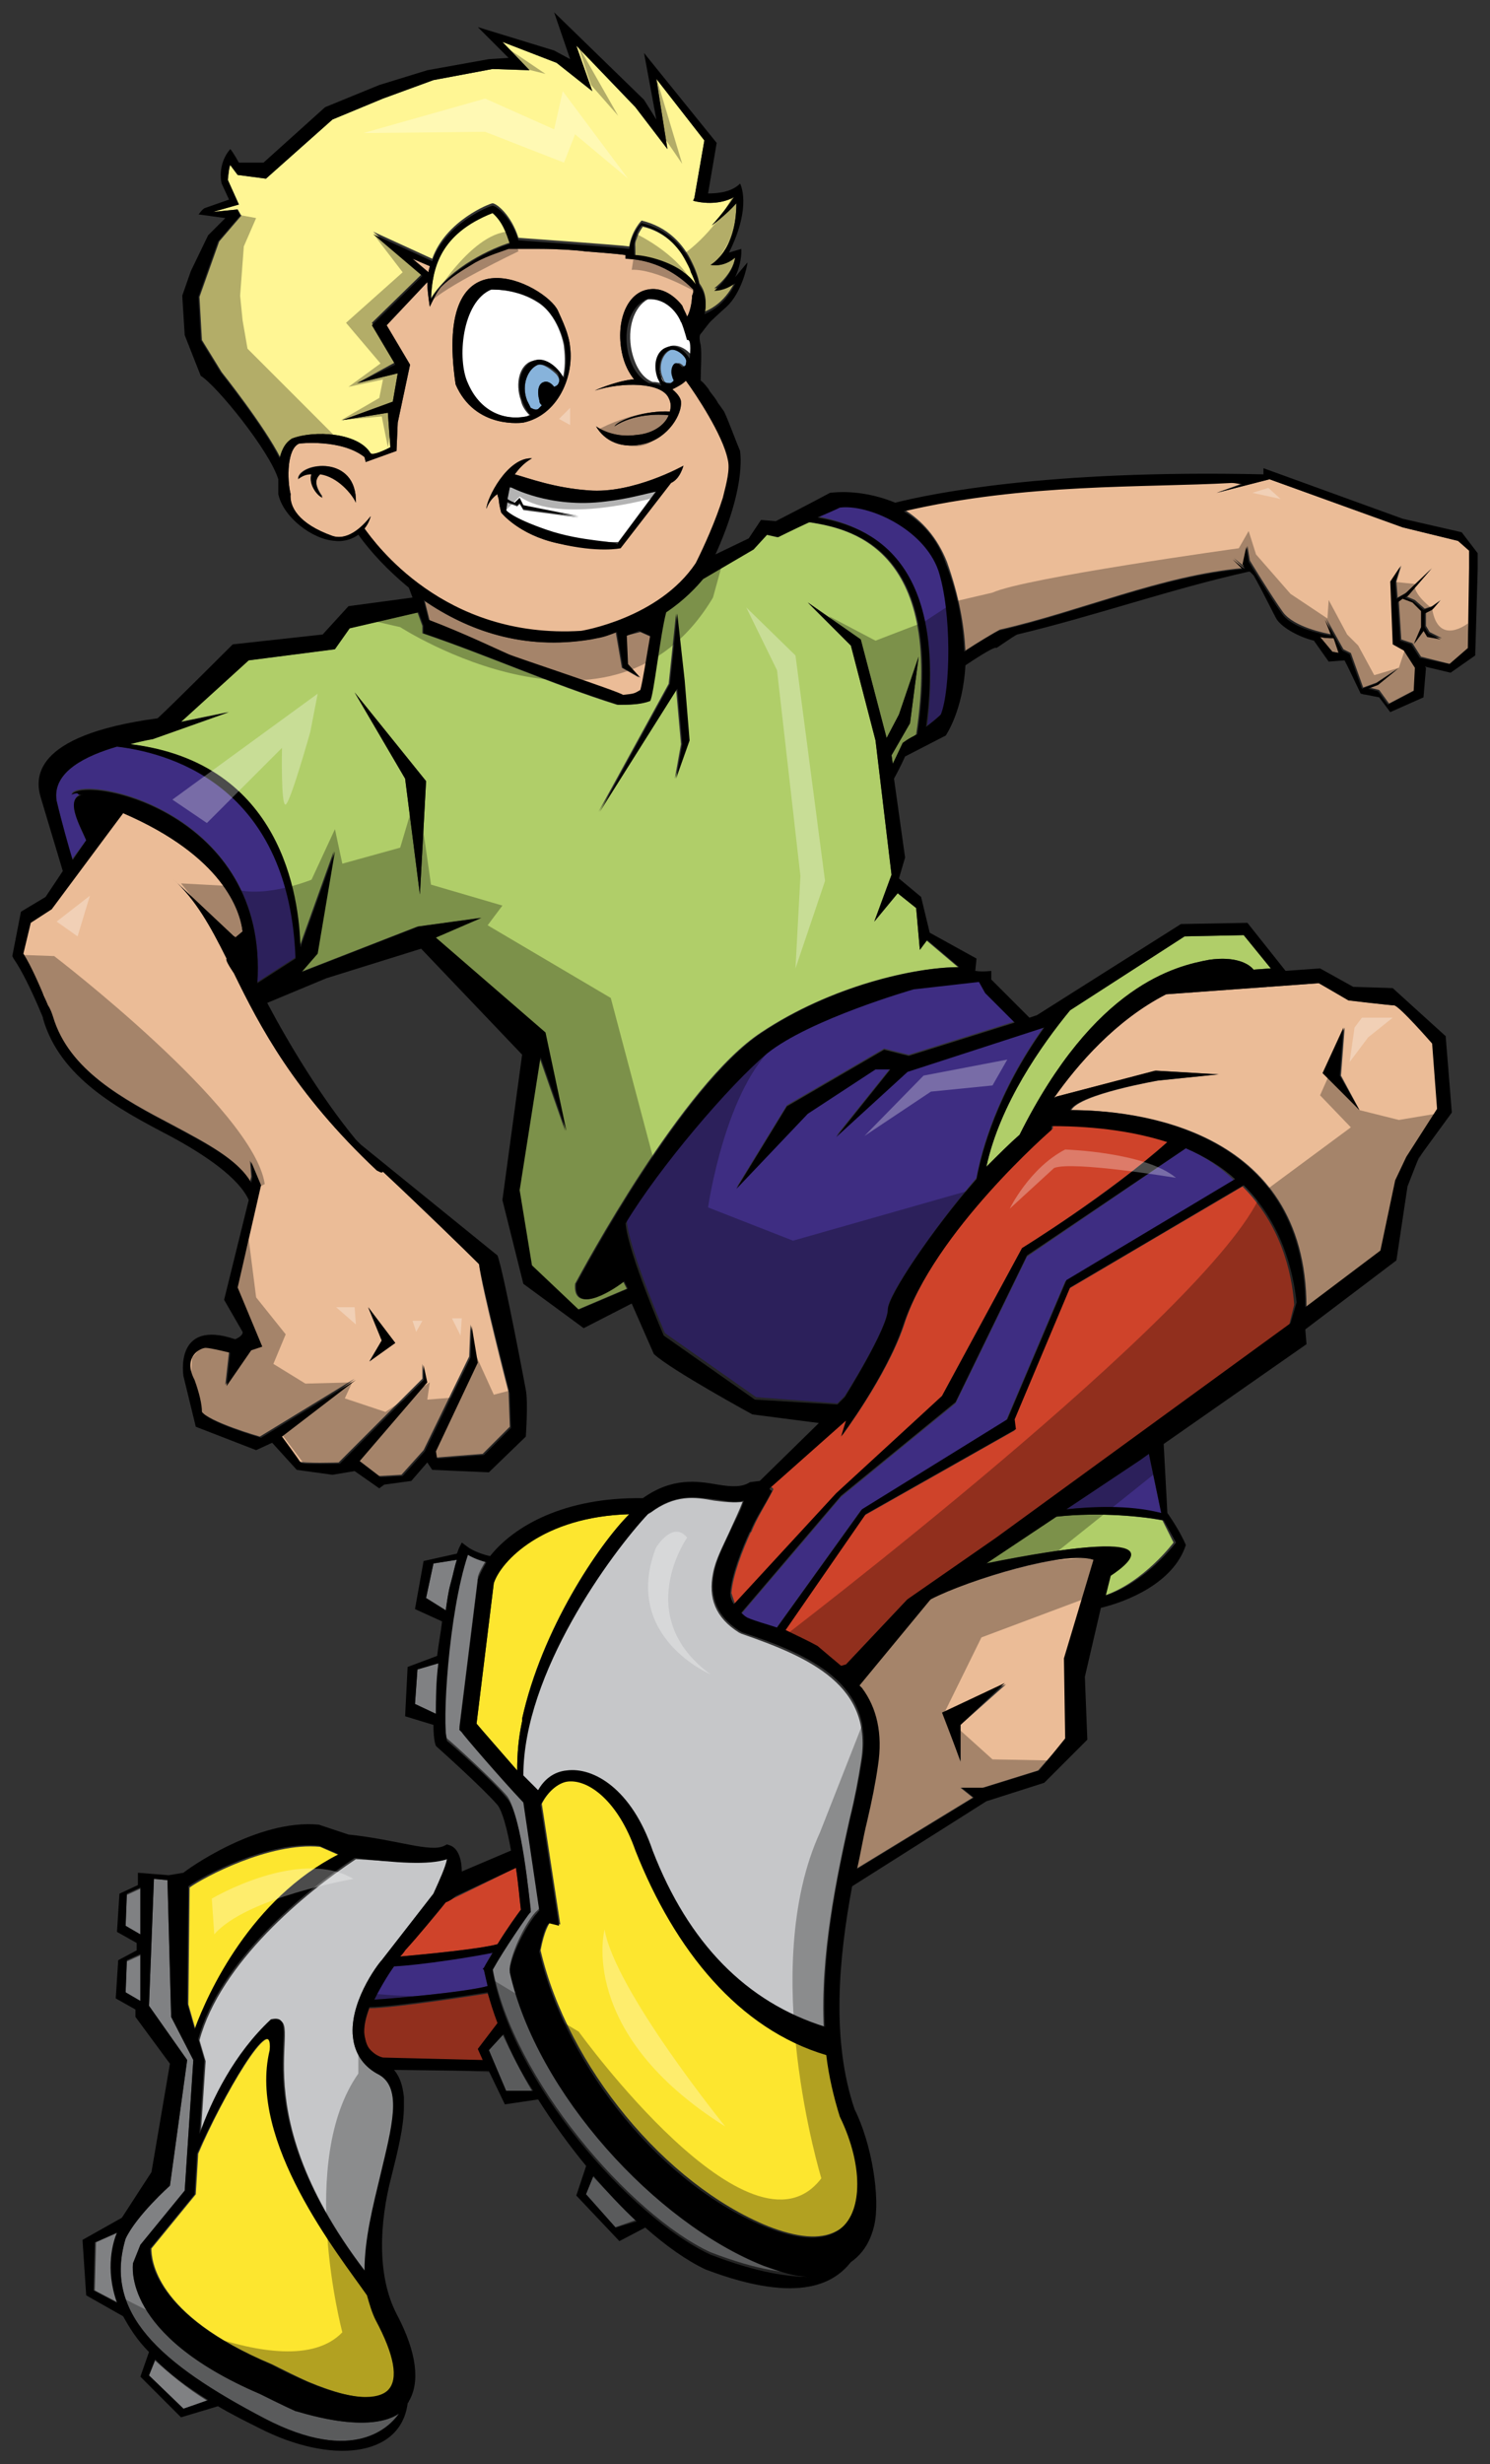 <?xml version="1.0" encoding="utf-8"?>
<!-- Generator: Adobe Illustrator 17.0.0, SVG Export Plug-In . SVG Version: 6.00 Build 0)  -->
<!DOCTYPE svg PUBLIC "-//W3C//DTD SVG 1.1//EN" "http://www.w3.org/Graphics/SVG/1.1/DTD/svg11.dtd">
<svg version="1.1" id="layer_1" xmlns="http://www.w3.org/2000/svg" xmlns:xlink="http://www.w3.org/1999/xlink" x="0px" y="0px"
	 width="121px" height="200px" viewBox="0 0 121 200" enable-background="new 0 0 121 200" xml:space="preserve">
<rect x="0" y="0" width="121" height="200" fill="#333333" stroke="none"/>
<path id="color9" fill="#C6C7C9" d="M36.3,150.9c-0.1,0.6-0.6,1.7-1.1,2.8l-4.2,5.4c0,0,0,0,0,0h0c0,0,0,0,0,0
	c-0.3,0.3-2.8,3.6-2.3,6.5c0.2,1.2,0.9,2.2,2.1,2.8c1.9,1.1,1.1,4.4,0.2,8.2c-0.6,2.5-1.3,5.2-1.3,7.8c-10.7-14-4.4-21.1-7.6-20.4
	c-3,2.8-4.8,6.5-5.8,9.3l0.4-6l-0.5-1.7c1.7-6.3,8.6-12,12.7-14.7C32.2,151.1,34.8,151.3,36.3,150.9z M60.2,132.6l-0.2-0.1
	c-1.9-1.2-2.5-2.8-2.1-4.8c0.2-1.1,0.8-2.2,1.3-3.3c0.4-0.9,0.8-1.7,1.1-2.5c-0.7,0.1-1.5,0-2.3-0.1c-1.6-0.3-3.2-0.5-5.2,1
	l-0.2,0.1l0,0c-3.1,3.2-10.2,12.9-10.2,21.4c0.4,0.4,0.7,0.8,1.1,1.1l0.1,0.1c0.5-0.9,1.3-1.4,2.3-1.6c2.3-0.3,5.3,1.6,7,6.5
	c2.9,7.4,7.6,12.2,14,14.3c-0.3-6,1-12.2,2.1-17.1c0.4-1.6,0.7-3.2,0.9-4.5C71,136.8,65.7,134.5,60.2,132.6z"/>
<path id="color8" fill="#FFF694" d="M58,23.4c0.8,0,1.4-0.4,1.7-0.6c0,0-0.7,1.8-2.5,2.5c0.1-0.3,0.1-0.5,0.1-0.8
	c0-0.6-0.2-1.1-0.5-1.5c0,0,0,0,0,0c-0.1-0.5-0.3-1.1-0.6-1.7c-0.7-1.5-2-2.9-4.1-3.4c0,0-0.8,0.8-1,2.1c-0.6-0.1-9-0.7-9-0.7
	c-0.6-1.9-1.8-2.8-2.1-2.8c-0.2,0-3.8,1.4-4.9,4.5l-4.8-2.2l4,3.4l-4.1,4l1.9,3.2L29,31.1l3.3-0.8l-0.4,2.3l-4.1,1.5l3.7-0.6
	l0.2,2.8c0,0-1.3,0.7-1.6,0.5c-1-1.7-4.6-1.9-6.4-1.2c-0.4,0.3-0.7,0.8-0.9,1.6c-1.3-2.6-4.8-7-4.8-7l-1.6-2.6l-0.2-3.5l1.6-4.5
	l1.8-2.1L19.3,17l-2,0.2l2.1-0.6l-0.9-2c0,0,0.1-1.1,0.2-1.2l0.6,0.8l2.3,0.3L27,9.7L31.1,8l4.1-1.5L40,5.6l3,0.1l-2.2-2.3l4.4,1.7
	l2.9,2.3l-1.3-3.7l4.8,5l2.6,3.4l-0.9-5.7l3.9,5l-0.8,4.6c0,0.1-0.1,0.2-0.1,0.3c1.6,0.4,2.8,0,3.3-0.3c-0.4,0.6-0.9,1.3-1.8,2.3
	c0,0,1.1-0.8,2-1.8c0,3.9-2.1,5-2.1,5c1.2,0.2,2-0.6,2-0.6C59.5,22.3,58,23.4,58,23.4z M35,24.2C35,24.2,35,24.3,35,24.2
	c1.6-2.6,5.1-4.1,6.4-4.5c-0.3-0.9-0.6-1.8-1.4-2.5C35.7,18.9,35.1,21.8,35,24.2z M55.7,21.1c-0.7-1.2-1.8-2.3-3.5-2.7
	c-0.2,0.3-0.4,0.6-0.5,1c-0.1,0.2-0.1,0.4-0.1,0.6c0,0.2,0,0.5,0,0.8c0.8,0,2.6,0.3,3.9,1.3c0.2,0.1,0.4,0.3,0.6,0.5
	c0.2,0.2,0.3,0.4,0.5,0.6c-0.1-0.3-0.2-0.6-0.3-0.9C56.1,21.9,55.9,21.5,55.7,21.1z"/>
<path id="color7" fill="#87B3DB" d="M45.2,30.4c0.3,0.4,0.2,0.6,0.2,0.6c-0.1,0.3-0.2,0.3-0.4,0.4c-0.2-0.3-0.6-0.5-0.8-0.4
	c-0.5,0.1-0.6,0.8-0.4,1.5c0,0.2,0.1,0.3,0.2,0.4c-0.1,0.1-0.2,0.2-0.3,0.3c-0.2,0.1-0.4,0-0.6-0.1c-0.1-0.2-0.2-0.4-0.3-0.6
	c-0.5-1.3,0.1-2.6,0.9-2.9C44.1,29.5,44.8,30,45.2,30.4z M55.7,29c-0.3-0.3-0.8-0.7-1.2-0.6c-0.6,0.2-1.1,1.2-0.7,2.2
	c0.1,0.2,0.1,0.3,0.2,0.4c0.1,0.1,0.3,0.1,0.5,0.1c0.1,0,0.2-0.1,0.3-0.2c-0.1-0.1-0.1-0.2-0.1-0.3c-0.2-0.5,0-1,0.3-1.1
	c0.2-0.1,0.4,0.1,0.6,0.3c0.2-0.1,0.2-0.1,0.3-0.3C55.8,29.4,55.9,29.3,55.7,29z"/>
<path id="color6" fill="#FDE62F" d="M15.9,164.8l-0.6-2.1l0.1-9.5c1.1-0.8,6.5-3.7,10.6-3.3l1.6,0.7C20.4,154.2,17,161.8,15.9,164.8
	z M40.1,128.5l-1.4,11.4c0.5,0.6,2,2.3,3.3,3.8c0-1.4,0.1-2.6,0.4-4l0-0.2c1.6-7.3,6.2-14.1,8.7-16.6
	C44.1,123.1,40.7,126.6,40.1,128.5z M29.9,186.3c-2.3-3.3-9.6-12.5-7.9-19.9c0.3-3.5-4,3.9-5.9,8.4l-0.2,3.3l-3.6,4.4
	c0,0.8,0.2,5.4,9.8,9.4c1,0.5,2,1,2.9,1.4c4.5,1.9,6.1,1.3,6.6,0.7c0.8-0.9,0.5-3-1-5.7C30.2,187.7,30,187,29.9,186.3z M68.3,171.7
	c-0.6-1.6-0.9-3.3-1.1-5c-7.1-2.1-12.4-8.4-15.5-16.6c-1.4-4-3.8-5.9-5.5-5.6c-0.8,0.1-1.7,0.9-2.2,1.9l1.5,9.8l-0.8-0.2
	c-0.1,0.1-0.5,0.7-0.8,2.3c2.2,9.4,10.1,19,18.5,22.4c2.3,0.9,4.2,1.1,5.5,0.4C70.1,180,70.2,175.9,68.3,171.7z"/>
<path id="fill" fill="#FFFFFF" d="M49.3,40.5c1.8-0.2,3.1-0.6,4.1-0.8l-3.2,4.3c0,0-2.9,0.1-5.8-0.9c-2.9-1-3.3-1.6-3.3-1.6l0.1-0.7
	l0.8,0.3l0.2-0.2l0.3,0.5l4.5,0.6l-4.5-0.9l-0.3-0.6l-0.4,0.4c0,0-0.3-0.1-0.6-0.3l0.2-1C41.4,39.3,44.6,41.1,49.3,40.5z M56.1,27.5
	c0,0-0.2-0.9-0.5-1.5c0,0,0,0,0,0.1c-0.1-0.2-1-2-2.8-1.9c0,0,0,0,0,0c0,0,0,0,0,0c0,0,0,0,0,0c0,0,0,0,0,0c-0.1,0-0.2,0.1-0.2,0.1
	c-1.1,0.6-1.7,2.3-1.3,4.2c0.3,1.3,0.9,2.2,1.7,2.5c0.4,0,0.7,0.1,1,0.2c-0.1-0.2-0.2-0.4-0.3-0.6c-0.4-1.1-0.1-2.2,0.7-2.5
	c0.6-0.2,1.4,0.2,1.9,0.9C56.1,28.3,56.1,27.5,56.1,27.5z M42.7,33.8c0.1,0,0.2-0.1,0.3-0.1c-0.3-0.3-0.6-0.7-0.7-1.2
	c-0.5-1.4-0.1-2.9,0.9-3.2c0.9-0.3,2,0.3,2.5,1.4c0.2-0.8,0.2-1.7,0.1-2.5c0-0.3-0.5-2.7-2.2-3.7c0,0,0,0,0,0v0
	c-1.1-0.7-2.5-1-3.6-1c-0.1,0-0.1,0-0.2,0c0,0,0,0,0,0c-2.4,1-2.8,5.7-1.9,7.6c0,0,0,0,0,0C38.9,33.2,40.7,34.2,42.7,33.8z"/>
<path id="color5" fill="#3E2D82" d="M66.4,41.9c0.7-0.3,1.4-0.6,1.8-0.8c2.3-0.3,6.8,1.7,8,5.1c1.2,3.4,1.1,9.7,0.3,11.7
	c-0.3,0.3-0.8,0.7-1.2,1C77,44.6,69.7,42.6,66.4,41.9z M40,158.5c-1.4,0.2-5.8,0.9-8,1.1c-0.5,0.7-1.2,1.7-1.6,2.7
	c1.7-0.1,7.3-0.6,9.2-1.1c-0.1-0.4-0.2-0.9-0.3-1.3l0-0.1l0.1-0.1C39.5,159.3,39.7,158.9,40,158.5z M96.3,93.2L83.4,102l-5.8,11.9
	l-9.3,7.6l-8.1,9.5c0.2,0.1,0.3,0.3,0.5,0.4c0.7,0.2,1.5,0.5,2.3,0.8l6.9-9.6l11.8-7.3l4.8-11.3l13.7-8.2
	C99.2,94.8,97.9,93.9,96.3,93.2z M9.5,60.6c-2.4,0.7-5.3,2-4.9,4.4c0.4,1.7,1,3.9,1.2,4.8L7,68.2c-0.5-1.1-1.8-3.4-0.3-3.8
	c-0.6,0.1-0.1-0.3-0.9,0c1.1-1.6,16,1.5,15.1,15.3l3.1-2C23.6,64.2,14.5,61.1,9.5,60.6z M68,113.9l0.6-0.6c0,0,3.5-5.5,3.5-7.1
	c0-1.1,3.7-6.5,7.2-10.6c0.4-2.3,1.7-7,5.5-12.3l-11.1,3.6l-5.8,5.3l4.4-5.5h-1.2l-5.5,3.6l-5.8,6.1l4.1-6.7l7.9-4.6l2,0.5l8.6-2.7
	l-2.4-2.4l-0.5-0.9l-5.2,0.5c0,0-8.3,2.3-11.9,5.2c-3.2,2.6-8.9,9.2-11.5,13.8c0.2,2.4,3.1,9.1,3.1,9.1l7.4,5.2L68,113.9z
	 M92.6,118.5l-6,4c1.9-0.2,5-0.3,7.7,0.3l-1-4.8L92.6,118.5z"/>
<path id="color4" fill="#808183" d="M32.4,195.9c-0.7,1-3.6,4.2-10.9,0.4c-8.6-4.5-13.1-8.6-11.3-14.6c0.9-1.9,3.6-4.3,3.6-4.3
	l1.4-10.2l-3.1-4.4l0.4-10.3l1.1,0.1l0.3,11.1l1.8,3.5l-0.7,10.6l-3.6,4.4l-0.6,1.5c0,0.2-0.9,5.8,10.3,10.6c0,0,2,1,2.9,1.4
	C23.9,195.6,29.7,197.7,32.4,195.9z M12.1,192.8l2.8,2.7l2-0.6c-1.8-1.1-3.2-2.3-4.3-3.3L12.1,192.8z M7.8,182l-0.1,3.9l1.9,1
	c-1-2.9-0.3-5,0-5.7L7.8,182z M11.4,153.3l-1.1,0.5l-0.1,2.6l1.2,0.7L11.4,153.3z M11.4,158.7l-1.1,0.5l-0.1,2.6l1.2,0.7L11.4,158.7
	z M33.7,138.3l1.7,0.8c0-1.2,0.1-2.6,0.2-4.1l-1.7,0.5L33.7,138.3z M36.6,128.5c0.2-0.7,0.3-1.3,0.5-1.9l-1.9,0.3l-0.6,2.8l1.6,1
	C36.3,130,36.4,129.2,36.6,128.5z M39.7,166.4l1.4,3.3l2.1,0c-0.9-1.5-1.7-3.1-2.4-4.6L39.7,166.4z M48.1,176.6l-0.6,1.5l2.4,2.7
	l1.7-0.6C50.5,179.1,49.3,177.9,48.1,176.6z M62,183.7c-8.8-3.5-18.3-14-20.6-23.8l0-0.3c0.3-1.7,1.6-4,2.2-4.5
	c0.1-0.1,0.1-0.1,0.2-0.2l-1.3-8.8c-1.8-1.8-4.9-5.5-5-5.7l-0.2-0.2l1.5-12.1l0-0.1c0.1-0.4,0.4-0.9,0.7-1.4c-0.4-0.1-1-0.3-1.5-0.6
	c-1.6,4.8-2.2,13.9-1.7,15.1c0.5,0.4,3.8,3.4,4.9,4.7c1.1,1.5,1.8,8.4,1.9,9.1l0,0.1l-0.1,0.1c0,0-2,2.7-3,4.6
	c1.6,9,11.2,20.1,17.7,23.1c3.9,1.5,6.4,1.8,8,1.6C64.6,184.6,63.4,184.2,62,183.7z"/>
<path id="color3" fill="#CF432A" d="M40.5,164.3l-1.6,2.1l0.4,0.9l-8.2-0.2c-0.4-0.1-0.7-0.3-1-0.6c-0.3-0.3-0.4-0.7-0.5-1.2
	c-0.1-0.7,0.1-1.5,0.4-2.3c2.1,0,9.6-1.2,9.6-1.2s0,0,0,0C39.9,162.6,40.2,163.4,40.5,164.3z M37,154L37,154
	c-0.3,0.1-0.5,0.3-0.8,0.4c-1,1.3-2.2,2.6-3.3,3.9c0,0-0.2,0.2-0.4,0.5c2.2-0.2,6.4-0.6,7.9-1c0.8-1.3,1.6-2.4,1.9-2.8
	c-0.1-0.8-0.2-2.1-0.4-3.4L37,154z M76.5,113.3l6.5-12c0,0,7.1-4.4,11.9-8.7c-2.5-0.9-5.6-1.3-9.4-1.3v0.3c0,0-9.7,8.3-12.1,16
	c-1.4,4.1-5,8.9-5,8.9l0.4-1.3l-6.2,5.5c0.1,0,0.2,0.1,0.2,0.2c-0.6,1.2-1.4,2.4-1.8,3.5c0,0,0-0.1,0-0.1c-0.7,1.5-1.5,3.6-1.6,5
	c0.1,0.3,0.2,0.6,0.3,0.9l8.3-9L76.5,113.3z M100.9,96.3l-14.1,8.3l-4.5,10.7l0.1,0.8L70.2,123l-6.5,9.4c0.9,0.4,1.8,0.8,2.6,1.3
	c0.6,0.5,1.3,1,1.9,1.6c0.1,0,0.3-0.1,0.4-0.1l5-5.3l7.2-5l23.9-17.4l0.4-1.6C104.9,103.2,104,99.4,100.9,96.3z"/>
<path id="color2" fill="#B0CE69" d="M103.2,78.6l-1.4,0.1c-0.4-0.5-1.5-1.1-3.6-0.8c-2.7,0.5-9.3,2-15.4,14.2
	c-0.8,0.7-1.7,1.6-2.7,2.6c1.1-5.1,4.5-9.9,6.8-12.7l9.3-6l4.8-0.1L103.2,78.6z M75.2,76.3l2.6,2.2c-3.5,0-10.3,1.5-16,5.3
	c-6.4,4.2-14.5,19.3-15.1,20.4c-0.2,2.4,2.6,0.8,3.9-0.2l0.3,0.6l-4,1.7l-3.8-3.6l-1-6.1l1.7-10.8l2.1,6l-1.7-8l-8.9-7.7l3.7-1.6
	l-5.1,0.7l-7.7,3l-1.8,0.7l1.3-1.5l1.4-8.3l-2.8,7.8c-0.1-4.1-1.5-15-13.8-16.5c1.1-0.3,1.8-0.4,1.8-0.4l6.2-2.2l-3.9,0.8l5.5-5
	l7-0.9l1.2-1.7l5.6-1.3l0.4,1.1l0,0c0,0.2,0,0.4,0,0.6c5.3,1.8,10.4,4.1,15.8,5.8c0.9,0,1.8,0,2.6-0.3c0.3-0.5,0.8-5.3,1.3-7.2
	c1.5-1,2.5-2.1,3-2.7l4.1-2.4l1.1-1.2l0.9,0.2c0,0,1.2-0.6,2.5-1.2c0.1,0,0.1,0,0.2,0c3,0.5,10.9,1.9,8.6,17.2
	c-0.6,0.5-1.1,0.8-1.1,0.8L72.5,62l-0.1-0.7l1.5-2.6l0.7-5.4L73,58l-1,1.9l-2.1-8l-4.3-3l3.5,3.5l2,7.7L72.4,71L71,74.8l1.9-2.3
	l1.5,1.2l0.3,3.4L75.2,76.3z M34.6,63.4l-5.8-7.2l4.1,7l1.2,9.4L34.6,63.4z M55.9,60.1l-0.4-4.9l-0.6-5.4l-0.6,5.7l-5.7,10.4l6.3-10
	l0.4,4.5l-0.5,2.8L55.9,60.1z M94.4,123.4c-1.5-0.3-5.1-0.7-8.7-0.3l-5.7,3.8c15.4-3.1,11.9-0.1,10.1,1l-0.4,1.6
	c3.2-1.1,5.6-4.3,5.6-4.3L94.4,123.4L94.4,123.4z"/>
<path id="color1" fill="#EBBC97" d="M52,51.3l0.9,0.4c-0.3,1.7-0.6,3.7-0.8,4.4c-0.5,0.3-0.5,0.3-1.4,0.4c-0.4-0.3-8.6-3-9.3-3.3
	c-0.7-0.3-3.6-1.7-6.5-2.8l-0.4-1.6c3.4,2.3,7.9,4,13.4,3.1c0,0,0.5-0.1,0.5-0.1c0.6-0.1,1.1-0.3,1.6-0.5l0.5,2.9l1.4,0.8l-1-1.1
	l-0.1-2.3L52,51.3z M41.3,113l0.1,2.8l-2.2,2.2l-3.8,0.3l-0.1-0.6l3.4-7.2l-0.5-3l-0.1,2.6l-3.7,7.6l-1.8,2l-1.8,0.1l-1.7-1.3
	l5.5-6.4l-0.3-1.4v1.2l-6.8,6.8c0,0-3,0.1-3.2-0.1c-0.1-0.2-1.5-2.1-1.5-2.1l6-4.6l-7.7,4.7c0,0-4.2-1.2-4.8-2.1
	c0-0.6-0.2-1.5-0.6-2.6c-1-1.9,0.5-2.6,0.9-2.6c0.4,0,2,0.4,2,0.4l-0.3,2.7l2-2.9l0.9-0.3l-2-4.8l1.9-8.3l-0.8-1.9l0.1,1.3l-0.1,0.4
	c-1-1.8-3.5-3.1-6.3-4.6c-4-2.1-8.5-4.5-9.8-8.9c-0.1-0.3-0.2-0.6-0.4-0.9c-0.6-1.4-1.3-3.1-2-4.2l0.6-2.5l1.7-1.1L10,66
	c8.1,3.5,9.5,7.9,9.7,9.6l-0.6,0.5c0-0.1-0.1-0.1-0.1-0.1l-5-4.7c1.9,1.7,3.1,3.9,4.4,6.5c0,0,0,0,0,0c-0.1,0.1,0.2,0.6,0.6,1.2
	c2.1,4.3,4.9,9.7,11.6,16c0.4,0.2,0.4,0.2,0.5,0.1c3,2.8,6.7,6.4,7.8,7.5C39.1,104.5,41.3,113,41.3,113z M32.1,109l-2.2-2.9l1.1,2.7
	l-1,1.7L32.1,109z M34.9,21.6L33.5,21l1.3,1.1C34.8,21.9,34.9,21.8,34.9,21.6z M118.4,43.9l-4.5-1.1l-10.8-3.9L98.8,40l2.2-0.8
	c-0.3-0.1-0.5-0.1-0.9-0.1c-7.2,0.4-16.7-0.1-26.6,2.3c1.4,0.9,2.6,2.2,3.4,4.2c1,2.8,1.4,5.2,1.5,7.2c0.9-0.6,2.4-1.5,2.8-1.7
	c6.6-1.5,13.1-4.4,19.8-5l-0.8-0.8l1,0.8c-0.2-0.2-0.2-0.4-0.2-0.4l0.3-1.4l0.2,1.2c0,0,1.7,2.8,2.7,4.2c0.9,1.2,3.4,1.7,4,1.8
	l-0.5-1.3l1.4,2.5l0.6,0.3l1,2.8l1.1-0.4l1.8-1.2l-1.6,1.3l-0.8,0.3l0.8,0.2l0.8,1.1l2.1-1.1l0.1-1.9l-0.9-1.4l-0.9-0.5l-0.2-5.1
	l0.8-1.2l-0.4,1.3l0.1,1.3l0.7-0.4l2.1-2l-1.9,2.2l-0.2,0.1l0.7,0.3l0.8,0.7l0.6-0.2l0.7-0.5l-0.6,0.7l-0.6,0.3l0,1.1l0.3,0.5l1,0.5
	l-1.1-0.2l-0.3-0.5l-0.8,1.1l0.6-1.4l0-1.3l-0.7-0.7l-0.8-0.3l-0.4,0.3l0.2,3.1l0.9,0.3l0.7,1.1l2.4,0.6l1.5-1.3l0.1-6.5l0-1.4
	L118.4,43.9z M88.9,126.6l-2.4,8l0.1,6.5l-2.3,2.6l-4.5,1.4h-1.8l1,0.8l-9.5,5.8c0.3-1.3,0.5-2.6,0.8-3.8c0.4-1.7,0.7-3.2,0.9-4.6
	c0.4-2.6-0.1-4.7-1.3-6.3c-0.1-0.1-0.1-0.1-0.2-0.2l5.7-6.9l0.1-0.1C78.8,128.2,86.6,125.8,88.9,126.6z M81.7,136.7l-5.1,2.4
	l1.4,3.9V140L81.7,136.7z M108.3,51.8c-0.3,0-0.7,0-1.1-0.1l1,1.2l0.6,0.1L108.3,51.8z M59.3,37.5c0.2,0.8-0.1,1.9-0.4,3.1
	c-0.6,1.9-1.5,3.9-2.2,5.3c-3,4.5-9.3,5.5-9.3,5.5C36,51.9,30.4,44,29.6,42.9c0.4-0.5,0.5-1,0.5-1c-1.1,1.4-2.2,1.9-3.1,1.6
	c-2.8-1-3.5-2.4-3.4-3.4c-0.3-1.2-0.3-3.7,0.7-4.1c0,0,3.4-0.4,5.3,1.1l0.1,0.4l2.5-0.9l0.1-2.3l1-4.7l-1.9-3.2l3.3-3.5
	c0,0.6,0.1,1.3,0.2,2c0.3-0.6,0.5-1.1,0.9-1.6c0.8-0.8,1.8-1.4,2.8-2l0,0l0,0c1.1-0.6,2.2-0.9,2.7-1.1c0,0,0.1,0,0.1,0l2.4,0
	c1.4,0,3,0.1,3.7,0.2c1.3,0.1,2.6,0.2,3.3,0.3c0,0.1,0,0.2,0,0.3h0c0,0,0,0,0,0c0,0,0,0,0,0c2.9,0.1,4.7,1.7,5.5,2.5
	c0,0.2,0,0.3-0.1,0.5c0,0.6-0.2,1.4-0.4,1.7c-0.1-0.3-0.3-0.6-0.4-0.9c-0.8-1-1.8-1.5-2.8-1.3c-1.7,0.3-2.6,2.6-2.1,5.1
	c0.2,1,0.6,1.7,1,2.2c-0.1,0-0.1,0-0.2,0c-1.5,0.2-3,0.9-3,0.9c2.2-0.7,5.4-0.7,6,0.6c0.2,0.4,0.2,0.7,0.1,1.1
	c-2-0.1-4.2,0.7-4.5,1.2c1.5-1,3.6-1,4.4-0.9c-0.3,0.8-1.3,1.5-2.6,1.6c-2,0.3-3.3-0.7-3.3-0.7c0.7,1.2,2.1,1.9,4,1.4
	c1.9-0.5,3-2.4,2.9-3.4c0-0.2-0.2-0.6-0.7-1c0.4-0.2,0.8-0.4,1.1-0.7C56.7,32.2,58.9,35.5,59.3,37.5z M28.9,40.8
	c0.1-3.9-4.5-3.3-4.7-2c0.3-0.2,0.7-0.3,1.1-0.4c-0.3,0.8,0.5,1.8,0.9,1.9c-0.8-1.1-0.5-1.6-0.2-1.9C27.4,38.7,28.6,40.1,28.9,40.8z
	 M42.5,34.3c2.8-0.6,4.1-3.7,3.8-6.1c-0.1-1.1-0.6-2.1-1-3c-1-2.1-10.2-6.9-8.3,6C38.6,34.9,42.5,34.3,42.5,34.3z M55.5,37.8
	c0,0-4.1,2.3-7.7,2c-2.8-0.2-4.9-1-6-1.3c0.3-0.4,0.7-0.9,1.4-1.3c-2-0.1-3.7,3.3-3.7,4.1c0.2-0.6,0.6-1,0.9-1.2c0,0,0,0,0,0
	c0,0.2,0.1,0.3,0.1,0.5c0-0.1,0-0.1,0-0.2c0,0.4,0.1,0.8,0.2,1.2c0,0,1.4,1.8,4.6,2.5c3.2,0.7,5.1,0.3,5.1,0.3l4.1-5.3
	C55.2,39,55.5,37.8,55.5,37.8z M116.4,84.7l0.4,5.3l-2.5,3.9l-0.9,1.9l-1.2,5.7l-6.1,4.6c0-14.6-14-16-19.1-16
	c0.7-1.3,7.1-2.4,7.1-2.4l4.9-0.5l-5.1-0.3L85.8,89l-0.2,0.1c1.9-2.7,5-6.3,9.1-8.4l12.4-0.9l2.5,1.4c0,0,3.4,0.4,3.7,0.4
	C113.7,81.6,116.4,84.7,116.4,84.7z M110.4,90.1l-1.5-2.8l0.3-3.9l-1.7,3.7L110.4,90.1z"/>
<path id="outline" d="M50.4,44.5l4.1-5.3c0.7-0.3,1-1.4,1-1.4s-4.1,2.3-7.7,2c-2.8-0.2-4.9-1-6-1.3c0.3-0.4,0.7-0.9,1.4-1.3
	c-2-0.1-3.7,3.3-3.7,4.1c0.2-0.6,0.6-1,0.9-1.2c0,0,0,0,0,0c0,0.2,0.1,0.3,0.1,0.5c0-0.1,0-0.1,0-0.2c0,0.4,0.1,0.8,0.2,1.2
	c0,0,1.4,1.8,4.6,2.5C48.6,44.9,50.4,44.5,50.4,44.5z M44.4,43c-2.9-1-3.3-1.6-3.3-1.6l0.1-0.7l0.8,0.3l0.2-0.2l0.3,0.5l4.5,0.6
	l-4.5-0.9l-0.3-0.6l-0.4,0.4c0,0-0.3-0.1-0.6-0.3l0.2-1c0,0,3.2,1.8,7.8,1.2c1.8-0.2,3.1-0.6,4.1-0.8l-3.2,4.3
	C50.2,43.9,47.3,44,44.4,43z M42.5,34.3c2.8-0.6,4.1-3.7,3.8-6.1c-0.1-1.1-0.6-2.1-1-3c-1-2.1-10.2-6.9-8.3,6
	C38.6,34.9,42.5,34.3,42.5,34.3z M45.4,31c-0.1,0.3-0.2,0.3-0.4,0.4c-0.2-0.3-0.6-0.5-0.8-0.4c-0.5,0.1-0.6,0.8-0.4,1.5
	c0,0.2,0.1,0.3,0.2,0.4c-0.1,0.1-0.2,0.2-0.3,0.3c-0.2,0.1-0.4,0-0.6-0.1c-0.1-0.2-0.2-0.4-0.3-0.6c-0.5-1.3,0.1-2.6,0.9-2.9
	c0.5-0.1,1.2,0.3,1.6,0.7C45.5,30.8,45.4,31,45.4,31z M38,31.1C38,31.1,38,31.1,38,31.1c-0.9-1.9-0.5-6.6,1.9-7.6c0,0,0,0,0,0
	c0,0,0.1,0,0.2,0c1.1,0,2.5,0.3,3.6,1v0c0,0,0,0,0,0c1.7,1.1,2.2,3.5,2.2,3.7c0.1,0.8,0.1,1.7-0.1,2.5c-0.6-1.1-1.7-1.8-2.5-1.4
	c-1,0.4-1.4,1.8-0.9,3.2c0.2,0.5,0.4,0.9,0.7,1.2c-0.1,0-0.2,0.1-0.3,0.1C40.7,34.2,38.9,33.2,38,31.1z M28.9,40.8
	c-0.3-0.7-1.5-2.1-2.9-2.3c-0.3,0.3-0.6,0.8,0.2,1.9c-0.4-0.1-1.2-1.1-0.9-1.9c-0.4,0-0.7,0.1-1.1,0.4C24.4,37.5,29,36.9,28.9,40.8z
	 M51,21.2L51,21.2C51,21.2,51,21.2,51,21.2C51,21.2,51,21.2,51,21.2z M55.6,55.2l0.4,4.9l-1.1,3.1l0.5-2.8l-0.4-4.5l-6.3,10
	l5.7-10.4l0.6-5.7L55.6,55.2z M119.8,53.2l0.2-7l0-1.3l-1.3-1.7l-4.8-1.1L102.6,38l0,0.5c-17.7-0.4-27.1,1.6-29.9,2.3
	c-1.7-0.7-3.6-1-5.3-0.8c-0.9,0.5-4.4,2.3-4.4,2.3l-1.2-0.1l-1,1.5L58.1,45c1.1-2.4,2.3-5.9,2-8.4c-0.3-0.7-1-2.6-1.3-3.2
	c0,0,0,0,0,0c-0.2-0.3-0.5-0.7-0.5-0.7c-0.2-0.4-0.5-0.7-0.7-1c0-0.1-0.6-0.8-0.7-0.8c0-0.8,0.1-2.3,0-2.9c0,0-0.2-0.7,0-0.9
	c0.1-0.1,0.6-0.8,0.8-1c0,0,0,0,0,0c0.4-0.4,1.3-1.2,1.3-1.2c1.2-1.1,1.7-3.3,1.7-3.6c-0.6,0.7-1,1.2-1,1.2c0.6-1.3,0.5-2.3,0.5-2.3
	l-1,0.3c1.9-3.8,0.9-5.6,0.9-5.6c-0.7,0.7-1.8,0.8-2.6,0.8l0.7-4.1l-5.9-7.3l1,5.4l-1-1.6L45,1l1.3,3.8L45,4.1l-6.2-1.9l2.5,2.5
	l-1.6,0.1l-5,0.9l-3.9,1.2l-4.4,1.8l-5,4.5l-2,0c0,0-0.5-0.9-0.7-1.1C18,12.9,17.8,14,18,14.9c0,0,0.6,1.3,0.6,1.3l-2,0.7
	c-0.3,0.2-0.5,0.6-0.5,0.5l2.2,0.3l-1.4,1.4L15.5,22l-0.7,2l0.2,3.2c0,0,1.3,3.3,1.3,3.3c1.3,0.8,5.6,6.1,6.3,8.4c0,0.4,0,0.8,0,1.2
	c0.4,1.9,2.8,3.7,4.6,3.8c0.8,0.1,1.5-0.2,1.9-0.5c1,1.4,2.4,2.9,4.1,4.3l0.3,0.8l-5.2,0.7l-2.1,2.3l-7.3,0.8c0,0-5,5-6.1,6
	c-10.4,1.4-9.9,5-9.5,6.4l1.8,6l-1.4,2.1l-2,1.2L1,77.6l0.1,0.2c0.7,1,1.5,2.7,2.1,4.1c0.1,0.3,0.3,0.6,0.3,0.8
	c1.4,4.8,6.1,7.3,10.3,9.5c2.8,1.5,5.6,3.4,6.4,5.2l-2,8.1l1.5,2.6c0,0,0.1,0.3-0.6,0.6c-5-1.7-4.2,3-4.2,3l1,4.1l4.9,1.9l1.3-0.6
	l2,2.2l2.9,0.4l1.8-0.3l2,1.4l0.4-0.3l2.2-0.3l1.3-1.5l0.4,0.6l4.6,0.2l3-2.9c0,0,0.2-2.8,0-3.8c0,0-1.8-9.6-2.3-10.9l-11.1-9
	c0,0-0.2-0.2-0.4-0.4c-2.8-3.4-5.4-7.7-7.2-11.1l4.8-2l7.7-2.4l8.2,8.6l-1.6,11.8l1.7,6.8l4.9,3.6l3.9-2l1.8,4.1
	c1.4,1.3,8,4.9,8,4.9l5.4,0.7l-4.8,4.7l-0.8,0.1c-0.6,0.4-1.4,0.4-2.6,0.2c-1.7-0.3-3.7-0.6-6.1,1.1c-6.4-0.1-10.5,2.3-12.4,4.7
	c-0.5-0.1-1.4-0.4-1.9-0.8l-0.4-0.3l-0.2,0.4c-0.1,0.2-0.1,0.3-0.2,0.5l-2.7,0.6l-0.7,3.9l2.2,1c-0.1,0.9-0.3,1.9-0.4,2.8l-2.4,0.9
	l-0.2,4l2.3,0.7c0,0.9,0.1,1.5,0.2,1.7l0.1,0.1c0,0,3.7,3.3,4.9,4.7c0.4,0.5,0.8,2,1.1,3.7l-4,1.7c0-0.8-0.2-1.8-0.9-2.1l-0.3-0.1
	l-0.2,0.1c-1.1,0.6-3.9-0.5-7.8-0.9l-2.4-0.8c-5-0.5-10.8,3.7-11,3.9l-1.2,0.2l-2.5-0.2l0,1l-1.5,0.7l-0.2,3.1l1.6,0.9l0,0.6
	l-1.5,0.8l-0.2,3.1l1.6,0.9l0,0.6l2.8,3.8l-1.5,8.8c0,0-1.5,2.3-2.4,3.7l-3.2,1.8L7,186.3l3,1.7c0.5,0.9,1.1,1.9,2.1,2.9l-0.7,2
	l3.3,3.3l3-0.9c1,0.6,2.2,1.2,3.4,1.8c5.7,2.9,11.4,2.4,12-2c0-0.1,0.1-0.1,0.1-0.2c0.9-1.5,0.7-3.9-1-7.1
	c-1.6-3.1-1.4-7.4-0.4-11.2c0.5-2,1-4,1-5.6l0-0.8c-0.1-0.9-0.3-1.6-0.8-2.2l7.7,0.1l1.3,2.7l2.7-0.4c1.2,1.9,2.5,3.7,3.9,5.4
	l-0.8,2.4l3.5,3.7l2.1-1.1c1.7,1.5,3.4,2.7,4.9,3.4c7.9,3,10.6,0.9,11.8-0.6c1-0.7,1.6-1.7,1.9-3c0.5-2.2-0.2-6.6-1.6-9.4
	c-1.9-5.6-1.3-12.2-0.2-18.1l10.9-6.9l4.7-1.5l3.5-3.5l-0.2-5.1l1.3-5.6c2.1-0.5,5.9-2,6.9-5.1c-0.5-1.2-1.5-2.6-1.5-2.6l-0.3-5.6
	l11.6-8.1l-0.1-1.2l7.4-5.6l0.9-6l0.9-2.3l2.7-3.7l-0.5-6.2l-4.3-3.9l-3.2-0.1l-2.7-1.5l-2.8,0.2l-3.1-3.9L95.9,75l-11.7,7.4
	l-0.6,0.2l-3.1-3.1v-0.7c0,0-0.7,0.1-1.3,0l0.1-1l-3.8-2.1l-0.7-2.9l-1.8-1.5l0.5-1.7l-0.9-6.4c0.5-0.9,0.9-1.8,0.9-1.8l3.3-1.7
	c0,0,1.4-2,1.6-5.7c2.1-1.4,2.5-1.5,2.5-1.4c0.2-0.1,1.3-0.9,1.7-1.1c6.3-1.5,12.5-3.7,18.8-5.1c0,0,0,0,0,0c0,0,0,0,0.1,0l0.3,0.3
	l0,0c0.7,1.2,1.7,3.3,1.9,3.6c0.5,0.7,1.8,1.4,3,1.7l1.2,1.7l1.3-0.1l0.2,0.4l1.1,2.3l1.5,0.3l0.9,1.2l2.7-1.2l0.2-2.4l-0.1-0.1
	l2.1,0.5L119.8,53.2z M35.4,139.1l-1.7-0.8l0.2-2.8l1.7-0.5C35.4,136.5,35.4,137.9,35.4,139.1z M11.4,162.4l-1.2-0.7l0.1-2.6
	l1.1-0.5L11.4,162.4z M11.4,157l-1.2-0.7l0.1-2.6l1.1-0.5L11.4,157z M22.7,37.2c-1.3-2.6-4.8-7-4.8-7l-1.6-2.6l-0.2-3.5l1.6-4.5
	l1.8-2.1L19.3,17l-2,0.2l2.1-0.6l-0.9-2c0,0,0.1-1.1,0.2-1.2l0.6,0.8l2.3,0.3L27,9.7L31.1,8l4.1-1.5L40,5.6l3,0.1l-2.2-2.3l4.4,1.7
	l2.9,2.3l-1.3-3.7l4.8,5l2.6,3.4l-0.9-5.7l3.9,5l-0.8,4.6c0,0.1-0.1,0.2-0.1,0.3c1.6,0.4,2.8,0,3.3-0.3c-0.4,0.6-0.9,1.3-1.8,2.3
	c0,0,1.1-0.8,2-1.8c0,3.9-2.1,5-2.1,5c1.2,0.2,2-0.6,2-0.6c-0.2,1.5-1.7,2.7-1.7,2.7c0.8,0,1.4-0.4,1.7-0.6c0,0-0.7,1.8-2.5,2.5
	c0.1-0.3,0.1-0.5,0.1-0.8c0-0.6-0.2-1.1-0.5-1.5c0,0,0,0,0,0c-0.1-0.5-0.3-1.1-0.6-1.7c-0.7-1.5-2-2.9-4.1-3.4c0,0-0.8,0.8-1,2.1
	c-0.6-0.1-9-0.7-9-0.7c-0.6-1.9-1.8-2.8-2.1-2.8c-0.2,0-3.8,1.4-4.9,4.5l-4.8-2.2l4,3.4l-4.1,4l1.9,3.2L29,31.1l3.3-0.8l-0.4,2.3
	l-4.1,1.5l3.7-0.6l0.2,2.8c0,0-1.3,0.7-1.6,0.5c-1-1.7-4.6-1.9-6.4-1.2C23.2,35.9,22.9,36.4,22.7,37.2z M56.5,23.1
	c-0.1-0.2-0.3-0.4-0.5-0.6c-0.2-0.2-0.4-0.3-0.6-0.5c-1.3-0.9-3.1-1.3-3.9-1.3c0-0.3,0-0.5,0-0.8c0-0.2,0.1-0.4,0.1-0.6
	c0.1-0.3,0.2-0.7,0.5-1c1.7,0.4,2.8,1.5,3.5,2.7c0.2,0.4,0.4,0.7,0.5,1.1C56.3,22.5,56.4,22.8,56.5,23.1z M41.4,19.8
	c-1.3,0.4-4.8,1.9-6.4,4.5c0,0,0,0,0,0c0.1-2.5,0.7-5.3,5-7C40.8,18,41.1,18.9,41.4,19.8z M34.9,21.6c0,0.1-0.1,0.3-0.1,0.5L33.5,21
	L34.9,21.6z M29.6,42.9c0.4-0.5,0.5-1,0.5-1c-1.1,1.4-2.2,1.9-3.1,1.6c-2.8-1-3.5-2.4-3.4-3.4c-0.3-1.2-0.3-3.7,0.7-4.1
	c0,0,3.4-0.4,5.3,1.1l0.1,0.4l2.5-0.9l0.1-2.3l1-4.7l-1.9-3.2l3.3-3.5c0,0.6,0.1,1.3,0.2,2c0.3-0.6,0.5-1.1,0.9-1.6
	c0.8-0.8,1.8-1.4,2.8-2l0,0l0,0c1.1-0.6,2.2-0.9,2.7-1.1c0,0,0.1,0,0.1,0l2.4,0c1.4,0,3,0.1,3.7,0.2c1.3,0.1,2.6,0.2,3.3,0.3
	c0,0.1,0,0.2,0,0.3c2.9,0.1,4.7,1.7,5.5,2.5c0,0.2,0,0.3-0.1,0.5c0,0.6-0.2,1.4-0.4,1.7c-0.1-0.3-0.3-0.6-0.4-0.9
	c-0.8-1-1.8-1.5-2.8-1.3c-1.7,0.3-2.6,2.6-2.1,5.1c0.2,1,0.6,1.7,1,2.2c-0.1,0-0.1,0-0.2,0c-1.5,0.2-3,0.9-3,0.9
	c2.2-0.7,5.4-0.7,6,0.6c0.2,0.4,0.2,0.7,0.1,1.1c-2-0.1-4.2,0.7-4.5,1.2c1.5-1,3.6-1,4.4-0.9c-0.3,0.8-1.3,1.5-2.6,1.6
	c-2,0.3-3.3-0.7-3.3-0.7c0.7,1.2,2.1,1.9,4,1.4c1.9-0.5,3-2.4,2.9-3.4c0-0.2-0.2-0.6-0.7-1c0.4-0.2,0.8-0.4,1.1-0.7
	c0.8,1.1,3,4.4,3.4,6.4c0.2,0.8-0.1,1.9-0.4,3.1c-0.6,1.9-1.5,3.9-2.2,5.3c-3,4.5-9.3,5.5-9.3,5.5C36,51.9,30.4,44,29.6,42.9z
	 M56,29.1c-0.5-0.8-1.2-1.2-1.9-0.9c-0.8,0.3-1.1,1.4-0.7,2.5c0.1,0.2,0.2,0.4,0.3,0.6c-0.3-0.1-0.6-0.2-1-0.2
	c-0.8-0.4-1.4-1.2-1.7-2.5c-0.4-1.9,0.2-3.6,1.3-4.2c0.1-0.1,0.1-0.1,0.2-0.1c0,0,0,0,0,0c0,0,0,0,0,0c0,0,0,0,0,0c0,0,0,0,0,0
	c1.9-0.2,2.8,1.7,2.8,1.9c0,0,0,0,0-0.1c0.3,0.7,0.5,1.6,0.5,1.5C56.1,27.5,56.1,28.3,56,29.1z M54.6,30.6c0,0.1,0.1,0.2,0.1,0.3
	c-0.1,0.1-0.2,0.2-0.3,0.2c-0.1,0-0.3,0-0.5-0.1c-0.1-0.1-0.2-0.3-0.2-0.4c-0.4-1,0.1-2,0.7-2.2c0.4-0.1,0.9,0.2,1.2,0.6
	c0.2,0.3,0.1,0.4,0.1,0.5c0,0.2-0.1,0.2-0.3,0.3c-0.2-0.2-0.4-0.4-0.6-0.3C54.6,29.6,54.4,30.1,54.6,30.6z M48,51.9
	c0,0,0.5-0.1,0.5-0.1c0.6-0.1,1.1-0.3,1.6-0.5l0.5,2.9l1.4,0.8l-1-1.1l-0.1-2.3l1-0.4l0.9,0.4c-0.3,1.7-0.6,3.7-0.8,4.4
	c-0.5,0.3-0.5,0.3-1.4,0.4c-0.4-0.3-8.6-3-9.3-3.3c-0.7-0.3-3.6-1.7-6.5-2.8l-0.4-1.6C38,51.2,42.5,52.8,48,51.9z M4.6,65
	c-0.4-2.4,2.5-3.7,4.9-4.4c5,0.6,14,3.7,14.5,17.2l-3.1,2c0.9-13.9-14-16.9-15.1-15.3c0.8-0.3,0.3,0.1,0.9,0C5.2,64.8,6.5,67,7,68.2
	l-1.1,1.6C5.6,68.8,5,66.7,4.6,65z M30.6,95c0.4,0.2,0.4,0.2,0.5,0.1c3,2.8,6.7,6.4,7.8,7.5c0.3,1.9,2.5,10.5,2.5,10.5l0.1,2.8
	l-2.2,2.2l-3.8,0.3l-0.1-0.6l3.4-7.2l-0.5-3l-0.1,2.6l-3.7,7.6l-1.8,2l-1.8,0.1l-1.7-1.3l5.5-6.4l-0.3-1.4v1.2l-6.8,6.8
	c0,0-3,0.1-3.2-0.1c-0.1-0.2-1.5-2.1-1.5-2.1l6-4.6l-7.7,4.7c0,0-4.2-1.2-4.8-2.1c0-0.6-0.2-1.5-0.6-2.6c-1-1.9,0.5-2.6,0.9-2.6
	c0.4,0,2,0.4,2,0.4l-0.3,2.7l2-2.9l0.9-0.3l-2-4.8l1.9-8.3l-0.8-1.9l0.1,1.3l-0.1,0.4c-1-1.8-3.5-3.1-6.3-4.6
	c-4-2.1-8.5-4.5-9.8-8.9c-0.1-0.3-0.2-0.6-0.4-0.9c-0.6-1.4-1.3-3.1-2-4.2l0.6-2.5l1.7-1.1L10,66c8.1,3.5,9.5,7.9,9.7,9.6l-0.6,0.5
	c0-0.1-0.1-0.1-0.1-0.1l-5-4.7c1.9,1.7,3.1,3.9,4.4,6.5c0,0,0,0,0,0c-0.1,0.1,0.2,0.6,0.6,1.2C21.1,83.3,23.9,88.7,30.6,95z
	 M62.7,121c-0.1,0-0.2-0.1-0.2-0.2l6.2-5.5l-0.4,1.3c0,0,3.6-4.8,5-8.9c2.5-7.7,12.1-16,12.1-16v-0.3c3.8,0,6.9,0.5,9.4,1.3
	C90,97,83,101.3,83,101.3l-6.5,12l-8.6,7.9l-8.3,9c-0.2-0.3-0.3-0.6-0.3-0.9c0.1-1.4,0.9-3.5,1.6-5c0,0,0,0.1,0,0.1
	C61.3,123.3,62.1,122.2,62.7,121z M60.7,131.3c-0.2-0.1-0.4-0.3-0.5-0.4l8.1-9.5l9.3-7.6l5.8-11.9l12.9-8.7c1.6,0.7,2.9,1.5,4,2.5
	l-13.7,8.2l-4.8,11.3l-11.8,7.3l-6.9,9.6C62.2,131.8,61.4,131.6,60.7,131.3z M52.7,122.8L52.7,122.8l0.2-0.1c2-1.5,3.6-1.2,5.2-1
	c0.8,0.1,1.5,0.3,2.3,0.1c-0.2,0.8-0.7,1.6-1.1,2.5c-0.5,1.1-1.1,2.2-1.3,3.3c-0.4,2,0.2,3.6,2.1,4.8l0.2,0.1
	c5.5,1.8,10.8,4.2,9.7,10.4c-0.2,1.3-0.5,2.9-0.9,4.5c-1.1,4.9-2.4,11.1-2.1,17.1c-6.4-2-11.1-6.8-14-14.3c-1.7-5-4.8-6.8-7-6.5
	c-1,0.1-1.8,0.7-2.3,1.6l-0.1-0.1c-0.3-0.3-0.7-0.7-1.1-1.1C42.5,135.8,49.6,126.1,52.7,122.8z M40.1,128.5c0.6-1.8,4-5.4,11-5.6
	c-2.5,2.5-7.1,9.4-8.7,16.6l0,0.2c-0.3,1.4-0.4,2.6-0.4,4c-1.3-1.5-2.8-3.2-3.3-3.8L40.1,128.5z M34.6,129.7l0.6-2.8l1.9-0.3
	c-0.2,0.6-0.3,1.2-0.5,1.9c-0.2,0.7-0.3,1.5-0.4,2.2L34.6,129.7z M37,153.9L37,153.9l4.9-2.3c0.2,1.3,0.3,2.6,0.4,3.4
	c-0.3,0.4-1.1,1.5-1.9,2.8c-1.5,0.4-5.7,0.8-7.9,1c0.3-0.3,0.4-0.5,0.4-0.5c1.2-1.3,2.3-2.7,3.3-3.9C36.5,154.3,36.8,154.1,37,153.9
	z M39.3,159.9c0.1,0.4,0.2,0.9,0.3,1.3c-1.9,0.5-7.6,1-9.2,1.1c0.5-1,1.1-2,1.6-2.7c2.2-0.1,6.6-0.8,8-1.1c-0.2,0.4-0.5,0.8-0.7,1.2
	l-0.1,0.1L39.3,159.9z M15.3,153.1c1.1-0.8,6.5-3.7,10.6-3.3l1.6,0.7c-7.1,3.6-10.6,11.2-11.7,14.2l-0.6-2.1L15.3,153.1z M9.5,186.9
	l-1.9-1l0.1-3.9l1.8-0.8C9.2,181.9,8.5,184.1,9.5,186.9z M14.9,195.5l-2.8-2.7l0.5-1.3c1.1,1.1,2.5,2.2,4.3,3.3L14.9,195.5z
	 M32.4,195.9c-0.7,1-3.6,4.2-10.9,0.4c-8.6-4.5-13.1-8.6-11.3-14.6c0.9-1.9,3.6-4.3,3.6-4.3l1.4-10.2l-3.1-4.4l0.4-10.3l1.1,0.1
	l0.3,11.1l1.8,3.5l-0.7,10.6l-3.6,4.4l-0.6,1.5c0,0.2-0.9,5.8,10.3,10.6c0,0,2,1,2.9,1.4C23.9,195.6,29.7,197.7,32.4,195.9z
	 M31.5,194c-0.5,0.5-2.1,1.2-6.6-0.7c-0.9-0.4-1.8-0.8-2.9-1.4c-9.6-4.1-9.8-8.6-9.8-9.4l3.6-4.4l0.2-3.3c2-4.5,6.2-11.9,5.9-8.4
	c-1.8,7.4,5.6,16.6,7.9,19.9c0.2,0.7,0.4,1.4,0.7,2C32,191.1,32.4,193.1,31.5,194z M30.9,176.5c-0.6,2.5-1.3,5.2-1.3,7.8
	c-10.7-14-4.4-21.1-7.6-20.4c-3,2.8-4.8,6.5-5.8,9.3l0.4-6l-0.5-1.7c1.7-6.3,8.6-12,12.7-14.7c3.4,0.4,6,0.6,7.5,0.1
	c-0.1,0.6-0.6,1.7-1.1,2.8l-4.2,5.4c0,0,0,0,0,0h0c0,0,0,0,0,0c-0.3,0.3-2.8,3.6-2.3,6.5c0.2,1.2,0.9,2.2,2.1,2.8
	C32.7,169.5,31.8,172.7,30.9,176.5z M31.1,167c-0.4-0.1-0.7-0.3-1-0.6c-0.3-0.3-0.4-0.7-0.5-1.2c-0.1-0.7,0.1-1.5,0.4-2.3
	c2.1,0,9.6-1.2,9.6-1.2s0,0,0,0c0.2,0.8,0.5,1.7,0.8,2.5l-1.6,2.1l0.4,0.9L31.1,167z M41.1,169.7l-1.4-3.3l1.2-1.3
	c0.6,1.5,1.4,3.1,2.4,4.6L41.1,169.7z M50,180.8l-2.4-2.7l0.6-1.5c1.1,1.3,2.3,2.6,3.5,3.7L50,180.8z M57.7,183
	c-6.5-3-16.2-14.1-17.7-23.1c1-1.8,2.9-4.5,3-4.6l0.1-0.1l0-0.1c-0.1-0.8-0.7-7.7-1.9-9.1c-1.1-1.4-4.4-4.3-4.9-4.7
	c-0.4-1.3,0.1-10.3,1.7-15.1c0.5,0.3,1.1,0.5,1.5,0.6c-0.3,0.5-0.5,0.9-0.7,1.4l0,0.1l-1.5,12.1l0.2,0.2c0.1,0.2,3.2,3.8,5,5.7
	l1.3,8.8c-0.1,0-0.1,0.1-0.2,0.2c-0.5,0.5-1.9,2.8-2.2,4.5l0,0.3c2.2,9.8,11.8,20.3,20.6,23.8c1.4,0.5,2.6,0.9,3.7,0.9
	C64.1,184.8,61.6,184.5,57.7,183z M67.8,181.2c-1.3,0.7-3.2,0.5-5.5-0.4c-8.4-3.3-16.3-12.9-18.5-22.4c0.3-1.6,0.6-2.2,0.8-2.3
	l0.8,0.2l-1.5-9.8c0.5-1,1.4-1.8,2.2-1.9c1.7-0.2,4.1,1.6,5.5,5.6c3.2,8.1,8.4,14.5,15.5,16.6c0.2,1.7,0.6,3.4,1.1,5
	C70.2,175.9,70.1,180,67.8,181.2z M84.4,143.7l-4.5,1.4h-1.8l1,0.8l-9.5,5.8c0.3-1.3,0.5-2.6,0.8-3.8c0.4-1.7,0.7-3.2,0.9-4.6
	c0.4-2.6-0.1-4.7-1.3-6.3c-0.1-0.1-0.1-0.1-0.2-0.2l5.7-6.9l0.1-0.1c3.1-1.6,10.9-4,13.2-3.2l-2.4,8l0.1,6.5L84.4,143.7z
	 M89.8,129.5l0.4-1.6c1.8-1.2,5.3-4.1-10.1-1l5.7-3.8c3.6-0.4,7.2,0,8.7,0.3l0,0l1,1.8C95.5,125.2,93.1,128.4,89.8,129.5z
	 M94.3,122.8c-2.7-0.7-5.8-0.5-7.7-0.3l6-4l0.7-0.5L94.3,122.8z M104.8,107.4l-23.9,17.4l-7.2,5l-5,5.3c-0.1,0-0.3,0.1-0.4,0.1
	c-0.6-0.5-1.2-1-1.9-1.6c-0.9-0.5-1.8-0.9-2.6-1.3l6.5-9.4l12.2-6.9l-0.1-0.8l4.5-10.7l14.1-8.3c3.1,3.1,4,6.9,4.3,9.5L104.8,107.4z
	 M109.5,81.2c0,0,3.4,0.4,3.7,0.4c0.4,0,3.1,3.1,3.1,3.1l0.4,5.3l-2.5,3.9l-0.9,1.9l-1.2,5.7l-6.1,4.6c0-14.6-14-16-19.1-16
	c0.7-1.3,7.1-2.4,7.1-2.4l4.9-0.5l-5.1-0.3L85.8,89l-0.2,0.1c1.9-2.7,5-6.3,9.1-8.4l12.4-0.9L109.5,81.2z M96.2,76l4.8-0.1l2.2,2.7
	l-1.4,0.1c-0.4-0.5-1.5-1.1-3.6-0.8c-2.7,0.5-9.3,2-15.4,14.2c-0.8,0.7-1.7,1.6-2.7,2.6c1.1-5.1,4.5-9.9,6.8-12.7L96.2,76z
	 M79.5,79.7l0.5,0.9l2.4,2.4l-8.6,2.7l-2-0.5l-7.9,4.6l-4.1,6.7l5.8-6.1l5.5-3.6h1.2l-4.4,5.5l5.8-5.3l11.1-3.6
	c-3.8,5.3-5.1,10.1-5.5,12.3c-3.6,4.1-7.2,9.5-7.2,10.6c0,1.5-3.5,7.1-3.5,7.1l-0.6,0.6l-6.7-0.4l-7.4-5.2c0,0-2.9-6.7-3.1-9.1
	c2.7-4.5,8.4-11.2,11.5-13.8c3.5-2.8,11.9-5.2,11.9-5.2L79.5,79.7z M73.3,60.3L72.5,62l-0.1-0.7l1.5-2.6l0.7-5.4L73,58l-1,1.9
	l-2.1-8l-4.3-3l3.5,3.5l2,7.7L72.4,71L71,74.8l1.9-2.3l1.5,1.2l0.3,3.4l0.6-0.8l2.6,2.2c-3.5,0-10.3,1.5-16,5.3
	c-6.4,4.2-14.5,19.3-15.1,20.4c-0.2,2.4,2.6,0.8,3.9-0.2l0.3,0.6l-4,1.7l-3.8-3.6l-1-6.1l1.7-10.8l2.1,6l-1.7-8l-8.9-7.7l3.7-1.6
	l-5.1,0.7l-7.7,3l-1.8,0.7l1.3-1.5l1.4-8.3l-2.8,7.8c-0.1-4.1-1.5-15-13.8-16.5c1.1-0.3,1.8-0.4,1.8-0.4l6.2-2.2l-3.9,0.8l5.5-5
	l7-0.9l1.2-1.7l5.6-1.3l0.4,1.1l0,0c0,0.2,0,0.4,0,0.6c5.3,1.8,10.4,4.1,15.8,5.8c0.9,0,1.8,0,2.6-0.3c0.3-0.5,0.8-5.3,1.3-7.2
	c1.5-1,2.5-2.1,3-2.7l4.1-2.4l1.1-1.2l0.9,0.2c0,0,1.2-0.6,2.5-1.2c0.1,0,0.1,0,0.2,0c3,0.5,10.9,1.9,8.6,17.2
	C73.8,59.9,73.3,60.3,73.3,60.3z M76.4,58c-0.3,0.3-0.8,0.7-1.2,1c1.9-14.4-5.4-16.4-8.8-17c0.7-0.3,1.4-0.6,1.8-0.8
	c2.3-0.3,6.8,1.7,8,5.1C77.3,49.7,77.2,56,76.4,58z M108.2,52.9l-1-1.2c0.4,0.1,0.8,0.1,1.1,0.1l0.4,1.2L108.2,52.9z M115.3,53.4
	l-0.7-1.1l-0.9-0.3l-0.2-3.1l0.4-0.3l0.8,0.3l0.7,0.7l0,1.3l-0.6,1.4l0.8-1.1l0.3,0.5l1.1,0.2l-1-0.5l-0.3-0.5l0-1.1l0.6-0.3
	l0.6-0.7l-0.7,0.5l-0.6,0.2l-0.8-0.7l-0.7-0.3l0.2-0.1l1.9-2.2l-2.1,2l-0.7,0.4l-0.1-1.3l0.4-1.3l-0.8,1.2l0.2,5.1l0.9,0.5l0.9,1.4
	l-0.1,1.9l-2.1,1.1l-0.8-1.1l-0.8-0.2l0.8-0.3l1.6-1.3l-1.8,1.2l-1.1,0.4l-1-2.8l-0.6-0.3l-1.4-2.5l0.5,1.3c-0.6-0.1-3.2-0.6-4-1.8
	c-1-1.4-2.7-4.2-2.7-4.2l-0.2-1.2l-0.3,1.4c0,0,0.1,0.1,0.2,0.4l-1-0.8l0.8,0.8c-6.7,0.6-13.2,3.5-19.8,5c-0.4,0.2-1.9,1.1-2.8,1.7
	c-0.1-2-0.4-4.4-1.5-7.2c-0.7-2-1.9-3.3-3.4-4.2c9.9-2.3,19.4-1.9,26.6-2.3c0.4,0,0.6,0.1,0.9,0.1L98.8,40l4.3-1.1l10.8,3.9l4.5,1.1
	l0.9,0.8l0,1.4l-0.1,6.5l-1.5,1.3L115.3,53.4z M76.5,139l5.1-2.4L78,140v2.9L76.5,139z M110.4,90.1l-3-3l1.7-3.7l-0.3,3.9
	L110.4,90.1z M28.8,56.2l5.8,7.2l-0.5,9.2l-1.2-9.4L28.8,56.2z M31,108.8l-1.1-2.7l2.2,2.9l-2.1,1.5L31,108.8z"/>
<path id="shadow" opacity="0.3" d="M119.4,52.9l-1.7,1.5l-2.3-0.5l0,0.3l-0.2,2.2l-2.4,1.1l-0.8-1.1l-1.3,0l-1.6-2.9H108l-1-1.8
	c-1,0.2-3.1-1.7-3.1-1.7l-2.3-3.7c-2.9-0.1-20,5.2-20,5.2l-3.6,2c0.3,2.1-1,5.4-1,5.4l-3.5,2L72,63.4l-0.4-3.2l-2.1-7.8l-2.2-2.4
	l3.8,2l3.9-1.5l2.6-1.7l3-0.7c2.6-1.2,20-3.6,20-3.6l0.8-1.4L102,45l2.8,3.2l3,2l0.1-1.5l1.5,2.8l0.9,0.9l1.3,2.4l2-0.6l0.5-1.5
	l-0.9-0.8l-0.2-4.7l1.9,0.2c-0.2,0.8,1.4,2,1.4,2c0.5,3.1,2.9,1.2,2.9,1.2L119.4,52.9z M33.8,76.2l9.5,8.3l-1.9,12.3l1.3,6.8
	l4.3,3.6l5.3-1.8l1.4,3.9l7.8,5.1l5.7,0.4l1.6-0.8l4.1-7.3l1.8-3.5l4.8-6.8l-15.1,4.3l-6.9-2.7c0,0,1.4-9.8,5.6-13.3
	c0,0-5.7,3.4-10,9.5L49.6,81l-10-5.9l1.2-1.6l-5.8-1.7l-1.1-7.7l-1.4,4.7l-4.7,1.3l-0.6-2.8l-1.9,4.1c0,0-4.4,1.8-6.9,0.5l-3.7-0.2
	c0,0,5.3,6.3,5.9,9.3L33.8,76.2z M20.6,96.6l0.9-0.5C20.6,90,4.4,77.6,4.4,77.6l-2.8-0.1l2,3.3c1.7,6.6,7.7,9.9,7.7,9.9
	C14.7,91.9,20.6,96.6,20.6,96.6z M17.6,108.7l-1.3,0.7l-0.7,0.8l-0.1,1.8l0.8,3l4.5,2l2-0.7l1.8,2.4l3.3,0.5l0.8-0.4l2.1,1.4
	l2.3-0.3l2-1.8l0.1,0.8l4.7-0.3l2.2-2.2l0.3-3.8l-2.3,0.6l-1.5-3.3l-1.4,3.5l-2.5,0.2l0.2-1.4l-3.6,2.4l-3.3-1.1l0.6-1.3l-3.8,0.1
	l-2.6-1.6l1-2.4l-2.4-3l-0.6-4.7l-1.1,4.3l1.3,3.3l-0.8,0.9L17.6,108.7z M110.4,90.1l-2.4-3l-0.8,1.8l2.5,2.6l-7.3,5.4
	c-4,9.5-39.5,36.5-39.5,36.5l3,1.1l3,1.9c0.9,0.8,1.3,2.2,1.5,3.8l-0.3-0.4l-3.5,8.9c-5.1,11.1,0.1,28.1,0.1,28.1
	C61,184.3,47,164.9,47,164.9l-6.8-4.1c-2.5,1.9-10,1-10,1l-1.1,3.4v3.1c-5,7.1-1.3,21-1.3,21c-4.6,4.8-18.4-3.1-18.4-3.1L10,188
	l2.8,3l4.8,3.8l7.1,3.3c8.1,1.9,8-3.3,8-3.3c1-1.9-1.4-7-1.4-7l-1-4.3l0.5-4.6l1.1-5.3c1.6-4.6-0.9-5.9-0.9-5.9l8.8,0.5l1.2,1.9h2.8
	l1.8,2.4l2.6,4.1l-0.8,2.1l2.9,2.6l2.4-0.9c10.3,8.1,15.5,2.8,15.5,2.8c4.8-4.4,0-13.6,0-13.6c-1.9-4.6,1-17.1,1-17.1l9.5-5.6
	l1.6-1.4l4.4-1.1l1.3-1.5l-5.4-0.1l-4-3.6l3.1-6.3l8.8-3.3l1.3-3.3l-4.9,0.4l9.5-7.6l-0.3-2.8l11-7.5l1.3-1.6l6.5-5.4l1.1-5.8
	l1.4-2.2l1.8-3.5l-3.6,0.6L110.4,90.1z M34.3,48l-0.2,0.9L29,50.1l3.5,0.8c0,0,17.3,11.2,25.4-2.4l0.8-2.9l-1.2,0.1
	C57.5,45.6,49.8,57.8,34.3,48z M40.4,40.2l0.7,1.2l1.1-1.1c3.3,2.3,10.9,0.1,10.9,0.1l1.4-1.8c-9.3,3.5-13.1,0.2-13.1,0.2L40.4,40.2
	z M17,30.2c0,0,4.9,5.3,6,8.3c0,0-0.4-3.4,4.3-3l-7.2-7.2l-0.4-2.3l-0.2-2l0.3-4l1-2.3l-1.6-0.3l-1.9,2l-1.8,4.6l0.3,3.2L17,30.2z
	 M42.1,20.4l-0.4-1.6c-3.3-0.3-6.8,5.8-6.8,5.8C35.8,23.4,42.1,20.4,42.1,20.4z M56.5,23.7c-0.8-2.8-4.8-4.7-4.8-4.7l-0.1,1
	l-0.3,1.9C53.2,21.8,56.5,23.7,56.5,23.7z M54.6,33.6c-2.3-0.7-5.9,1.2-5.9,1.2C52.9,38.6,54.6,33.6,54.6,33.6z M27.7,34.1l3.3-0.3
	l0.5,2.5l0.5-2.7l0.5-4.3l-1.2-2.9l3.3-4l-4.2-3.3l2.3,3l-4.6,4.1l2.8,3.3l-2.6,1.9l2.8-0.6l-0.3,1.5L27.7,34.1z M56.8,23.5l0.2,2.2
	c2.4-1.1,2.9-3.3,2.9-3.3l-1.1,0.6c0.8-0.9,1.1-2.6,1.1-2.6l-1.5,0.5c2.6-3.7,1.1-5,1.1-5c-1.6,3.2-4.1,4.8-4.1,4.8l1.2,2.2
	L56.8,23.5z M50.2,9.4l-3.3-5.8l1.1,3.3L50.2,9.4z M54.1,11.4l1.3,1.9l-2.1-7l0.3,4.5L54.1,11.4z M44.3,6l-3.1-2.1l1.1,1.6L44.3,6z"
	/>
<path id="highlight" opacity="0.3" fill="#FFFFFF" d="M55.8,124.8c0,0-4.5,6.4,1.9,11.1c0,0-7.1-3-4.5-10.1
	C53.1,125.8,54.6,123.3,55.8,124.8z M49.1,156.6c0,0-2.3,8.4,9.8,16C58.9,172.6,49.9,161.5,49.1,156.6z M17.4,157
	c2.6-3,11.3-4.5,11.3-4.5c-4.4-2.6-11.5,1.6-11.5,1.6L17.4,157z M28.9,107.5l-0.1-1.4h-1.5L28.9,107.5z M33.8,108.1l0.5-0.9h-0.8
	L33.8,108.1z M37.4,108.4l0.1-1.4h-0.8L37.4,108.4z M4.6,74.8L6.3,76l1-3.3L4.6,74.8z M25.8,56.3L14,64.9l2.8,1.9l6.1-6.1
	c0,0-0.1,4.8,0.3,4.6s2-5.9,2-5.9L25.8,56.3z M63.1,54.4L65,71.1l-0.4,7.5l2.4-7.1l-2.4-18.3l-4-3.9L63.1,54.4z M104,40.5l-1-0.9
	l-1.3,0.4L104,40.5z M46.3,34.5v-1.4L45.4,34L46.3,34.5z M51,14.5l-5.3-7.1L45,10.5L39.4,8l-9.9,2.8l9.9-0.1l6.4,2.5l0.9-2.3
	L51,14.5z M81.8,86L75,87.3l-4.8,4.9l5.4-3.6l5-0.5L81.8,86z M110,83.4l-0.4,2.8l1.5-2l2-1.6h-2.5L110,83.4z M82,98.1l3.6-3.3
	c1.5-0.6,9.9,0.8,9.9,0.8c-2.5-2.1-9-2.3-9-2.3C83.6,94.8,82,98.1,82,98.1z"/>
</svg>
